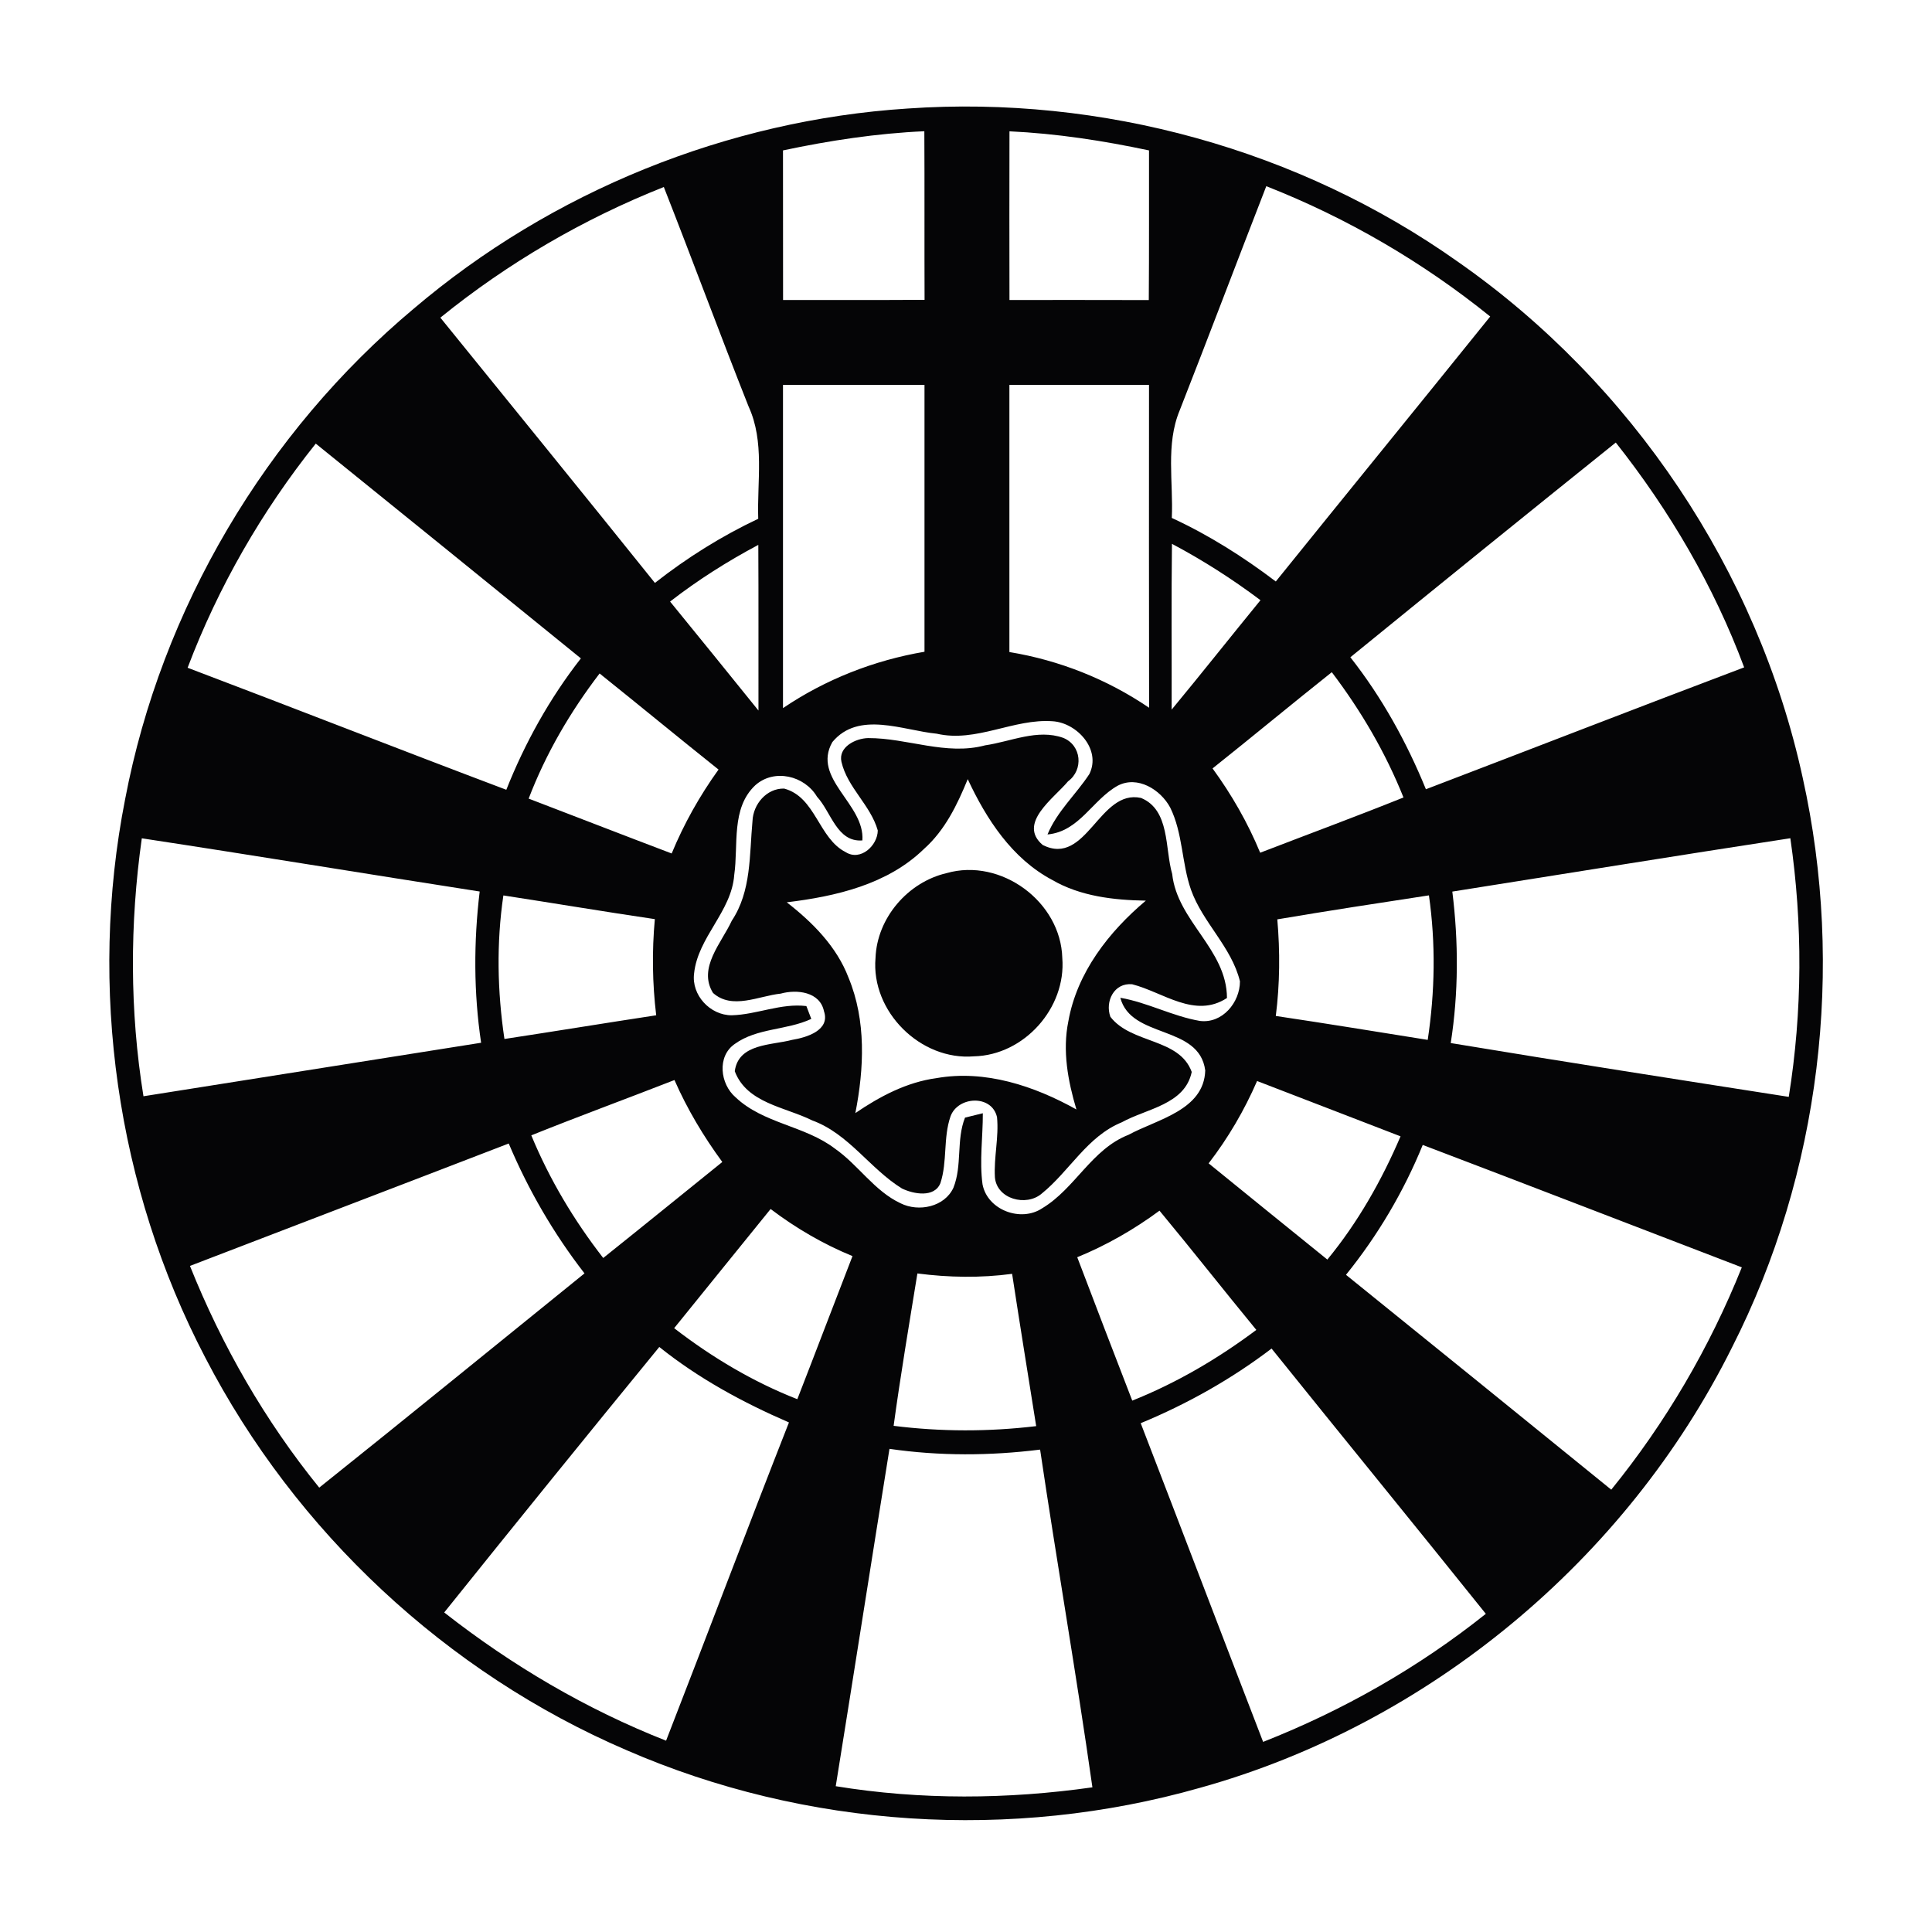 <?xml version="1.0" encoding="UTF-8" ?>
<!DOCTYPE svg PUBLIC "-//W3C//DTD SVG 1.1//EN" "http://www.w3.org/Graphics/SVG/1.1/DTD/svg11.dtd">
<svg width="256pt" height="256pt" viewBox="0 0 256 256" version="1.1" xmlns="http://www.w3.org/2000/svg">
<g id="#050506ff">
<path fill="#050506" opacity="1.00" d=" M 120.27 14.38 C 145.98 12.60 172.19 19.80 193.23 34.72 C 216.22 50.79 232.91 75.64 238.87 103.07 C 244.47 128.31 241.22 155.47 229.50 178.54 C 215.49 206.68 189.29 228.47 158.99 236.90 C 134.09 243.98 106.78 242.25 83.03 231.91 C 59.17 221.67 39.13 202.93 27.20 179.89 C 15.43 157.36 11.68 130.82 16.58 105.90 C 21.38 80.68 35.19 57.33 54.87 40.86 C 73.11 25.36 96.38 15.92 120.27 14.38 M 103.75 19.93 C 103.75 26.54 103.75 33.14 103.76 39.75 C 110.01 39.74 116.26 39.77 122.51 39.73 C 122.48 32.29 122.52 24.84 122.48 17.39 C 116.18 17.67 109.92 18.62 103.75 19.93 M 133.76 17.40 C 133.74 24.85 133.75 32.30 133.76 39.75 C 139.91 39.75 146.07 39.74 152.22 39.76 C 152.27 33.15 152.24 26.54 152.25 19.93 C 146.16 18.64 139.99 17.69 133.76 17.40 M 58.35 42.09 C 67.84 53.80 77.35 65.49 86.78 77.24 C 91.02 73.91 95.60 71.04 100.47 68.74 C 100.30 63.78 101.34 58.54 99.19 53.86 C 95.36 44.20 91.76 34.45 87.96 24.78 C 77.29 29.01 67.27 34.86 58.35 42.09 M 156.31 54.39 C 154.44 58.90 155.49 63.89 155.27 68.63 C 160.17 70.89 164.75 73.79 169.05 77.05 C 178.50 65.33 188.02 53.66 197.46 41.94 C 188.52 34.72 178.48 28.87 167.79 24.67 C 163.94 34.57 160.19 44.50 156.31 54.39 M 103.75 51.00 C 103.75 65.28 103.76 79.55 103.75 93.83 C 109.38 90.02 115.80 87.50 122.50 86.36 C 122.49 74.57 122.50 62.79 122.50 51.00 C 116.25 51.00 110.00 51.00 103.75 51.00 M 133.75 51.00 C 133.75 62.80 133.76 74.60 133.75 86.40 C 140.37 87.49 146.70 90.00 152.26 93.78 C 152.23 79.52 152.25 65.26 152.25 51.00 C 146.08 51.00 139.92 51.00 133.75 51.00 M 24.86 88.48 C 38.96 93.82 52.99 99.33 67.09 104.65 C 69.56 98.43 72.84 92.52 76.97 87.24 C 65.27 77.74 53.57 68.25 41.84 58.78 C 34.70 67.72 28.92 77.76 24.86 88.48 M 178.93 87.09 C 183.11 92.40 186.39 98.34 188.94 104.58 C 203.00 99.21 217.03 93.75 231.11 88.43 C 227.10 77.66 221.22 67.64 214.10 58.64 C 202.34 68.08 190.62 77.57 178.93 87.09 M 88.79 79.71 C 92.70 84.52 96.62 89.32 100.50 94.15 C 100.49 86.84 100.52 79.52 100.48 72.20 C 96.38 74.38 92.46 76.86 88.79 79.71 M 155.25 94.03 C 159.22 89.23 163.08 84.35 167.02 79.53 C 163.31 76.74 159.40 74.24 155.29 72.06 C 155.20 79.38 155.27 86.71 155.25 94.03 M 70.05 105.82 C 76.37 108.24 82.67 110.69 89.00 113.09 C 90.63 109.15 92.72 105.43 95.21 101.97 C 89.93 97.76 84.72 93.46 79.45 89.24 C 75.57 94.31 72.33 99.85 70.05 105.82 M 160.67 101.82 C 163.20 105.29 165.34 109.02 166.98 112.99 C 173.31 110.55 179.67 108.20 185.97 105.67 C 183.59 99.72 180.34 94.17 176.47 89.07 C 171.17 93.28 165.96 97.61 160.67 101.82 M 124.13 97.22 C 119.64 96.79 113.77 94.14 110.29 98.33 C 107.54 103.18 114.62 106.53 114.27 111.36 C 110.90 111.63 110.13 107.58 108.26 105.57 C 106.60 102.77 102.59 101.81 100.08 104.05 C 96.84 107.09 97.86 111.97 97.29 115.93 C 96.94 120.80 92.47 124.17 91.97 128.99 C 91.60 131.86 94.10 134.54 96.96 134.53 C 100.30 134.44 103.48 132.90 106.85 133.31 C 107.01 133.73 107.34 134.58 107.50 135.01 C 104.26 136.53 100.32 136.19 97.36 138.33 C 94.97 139.98 95.43 143.65 97.46 145.39 C 101.14 148.89 106.64 149.15 110.62 152.19 C 113.74 154.36 115.85 157.82 119.35 159.45 C 121.73 160.63 125.15 159.93 126.33 157.39 C 127.52 154.43 126.69 151.05 127.87 148.09 C 128.46 147.95 129.64 147.66 130.23 147.51 C 130.24 150.65 129.77 153.80 130.19 156.93 C 130.84 160.34 135.27 161.99 138.10 160.10 C 142.45 157.50 144.64 152.28 149.53 150.37 C 153.32 148.31 159.54 147.12 159.70 141.84 C 158.90 135.74 149.88 137.69 148.45 132.21 C 152.08 132.84 155.37 134.66 159.00 135.28 C 161.97 135.65 164.30 132.83 164.30 130.03 C 163.19 125.47 159.36 122.25 157.81 117.89 C 156.57 114.34 156.74 110.39 155.05 106.99 C 153.77 104.62 150.73 102.73 148.10 104.11 C 144.75 105.98 143.02 110.18 138.80 110.57 C 140.07 107.50 142.57 105.28 144.35 102.56 C 145.94 99.32 142.72 95.78 139.49 95.57 C 134.29 95.19 129.37 98.43 124.13 97.22 M 18.79 111.08 C 17.19 122.41 17.18 133.95 19.01 145.26 C 33.92 142.89 48.84 140.53 63.75 138.17 C 62.76 131.53 62.76 124.79 63.56 118.13 C 48.63 115.81 33.72 113.35 18.79 111.08 M 192.44 118.14 C 193.27 124.80 193.27 131.57 192.23 138.21 C 207.15 140.68 222.08 143.01 237.02 145.34 C 238.84 134.00 238.88 122.43 237.23 111.07 C 222.29 113.36 207.37 115.78 192.44 118.14 M 66.84 137.67 C 73.55 136.65 80.24 135.55 86.95 134.53 C 86.44 130.30 86.38 126.03 86.77 121.79 C 80.07 120.80 73.40 119.68 66.70 118.65 C 65.77 124.96 65.90 131.36 66.84 137.67 M 169.25 121.82 C 169.62 126.08 169.59 130.37 169.05 134.62 C 175.77 135.62 182.47 136.72 189.18 137.79 C 190.14 131.44 190.25 125.00 189.34 118.64 C 182.64 119.66 175.94 120.69 169.25 121.82 M 70.40 150.44 C 72.81 156.27 76.06 161.71 79.93 166.69 C 85.21 162.47 90.45 158.21 95.71 153.97 C 93.22 150.58 91.06 146.96 89.37 143.11 C 83.05 145.58 76.69 147.91 70.40 150.44 M 160.15 154.15 C 165.39 158.40 170.62 162.66 175.88 166.90 C 179.93 161.98 183.08 156.41 185.58 150.57 C 179.24 148.11 172.90 145.69 166.57 143.24 C 164.88 147.13 162.73 150.80 160.15 154.15 M 25.17 167.74 C 29.40 178.31 35.13 188.28 42.30 197.12 C 54.07 187.72 65.73 178.20 77.45 168.73 C 73.36 163.46 70.00 157.66 67.41 151.52 C 53.34 156.95 39.25 162.32 25.17 167.74 M 188.52 151.71 C 185.99 157.91 182.56 163.71 178.35 168.92 C 190.08 178.39 201.79 187.88 213.50 197.39 C 220.71 188.51 226.54 178.55 230.80 167.93 C 216.71 162.53 202.63 157.07 188.52 151.71 M 102.11 160.20 C 97.84 165.45 93.60 170.73 89.33 175.99 C 94.32 179.84 99.77 183.10 105.65 185.40 C 108.11 179.09 110.51 172.75 112.96 166.44 C 109.08 164.85 105.45 162.73 102.11 160.20 M 142.74 166.59 C 145.15 172.93 147.58 179.26 150.03 185.59 C 155.92 183.24 161.41 180.01 166.47 176.22 C 162.16 170.98 157.97 165.64 153.64 160.42 C 150.27 162.91 146.62 165.00 142.74 166.59 M 118.41 188.93 C 124.68 189.72 131.03 189.72 137.30 188.97 C 136.23 182.25 135.14 175.52 134.11 168.79 C 129.94 169.35 125.73 169.28 121.56 168.74 C 120.47 175.46 119.33 182.18 118.41 188.93 M 58.86 213.66 C 67.80 220.67 77.68 226.49 88.26 230.65 C 93.73 216.60 99.03 202.50 104.54 188.48 C 98.44 185.84 92.56 182.65 87.36 178.48 C 77.80 190.16 68.30 201.89 58.86 213.66 M 151.15 188.58 C 156.58 202.65 161.94 216.74 167.37 230.81 C 177.97 226.64 187.97 220.95 196.88 213.84 C 187.46 202.09 177.93 190.43 168.49 178.69 C 163.17 182.74 157.32 186.03 151.15 188.58 M 117.86 191.98 C 115.46 206.88 113.14 221.78 110.74 236.68 C 121.98 238.52 133.49 238.43 144.75 236.83 C 142.63 221.88 140.03 207.01 137.82 192.08 C 131.19 192.91 124.48 192.94 117.86 191.98 Z" />
<path fill="#050506" opacity="1.00" d=" M 130.54 98.76 C 133.93 98.27 137.47 96.55 140.88 97.77 C 143.32 98.75 143.60 102.01 141.52 103.53 C 139.68 105.76 134.77 109.09 138.17 111.97 C 143.99 114.87 145.64 104.52 151.19 105.73 C 155.05 107.32 154.34 112.45 155.32 115.80 C 155.99 122.07 162.56 125.78 162.58 132.24 C 158.33 135.02 154.13 131.47 150.02 130.42 C 147.62 130.19 146.40 132.70 147.13 134.73 C 149.90 138.34 156.27 137.52 157.91 142.04 C 157.00 146.38 151.92 146.89 148.64 148.71 C 144.06 150.57 141.72 155.18 138.03 158.16 C 135.98 159.92 132.07 158.89 131.83 155.99 C 131.68 153.33 132.37 150.68 132.11 148.03 C 131.43 145.01 126.93 145.24 125.95 147.92 C 124.96 150.77 125.55 153.91 124.61 156.77 C 123.81 158.75 121.03 158.22 119.51 157.48 C 115.25 154.85 112.46 150.22 107.62 148.46 C 104.05 146.68 98.95 146.18 97.36 141.94 C 97.86 138.25 102.20 138.52 104.95 137.79 C 106.84 137.48 110.05 136.54 109.18 133.99 C 108.65 131.40 105.56 131.07 103.45 131.66 C 100.54 131.96 97.02 133.84 94.48 131.57 C 92.43 128.26 95.62 124.93 96.96 122.01 C 99.58 118.08 99.29 113.27 99.71 108.78 C 99.80 106.56 101.58 104.44 103.90 104.49 C 108.10 105.61 108.44 111.09 112.07 112.92 C 114.02 114.14 116.29 112.05 116.31 110.04 C 115.36 106.68 112.29 104.37 111.50 100.96 C 111.04 98.98 113.39 97.83 115.03 97.80 C 120.22 97.78 125.35 100.15 130.54 98.76 M 128.23 103.24 C 126.85 106.62 125.21 110.02 122.43 112.49 C 117.60 117.20 110.73 118.78 104.25 119.56 C 107.67 122.22 110.87 125.43 112.44 129.56 C 114.79 135.24 114.50 141.57 113.34 147.49 C 116.58 145.28 120.15 143.39 124.08 142.86 C 130.53 141.72 137.04 143.89 142.63 147.01 C 141.51 143.25 140.76 139.25 141.56 135.34 C 142.70 128.88 146.92 123.47 151.83 119.34 C 147.57 119.27 143.16 118.77 139.41 116.59 C 134.10 113.77 130.70 108.54 128.23 103.24 Z" />
<path fill="#050506" opacity="1.00" d=" M 125.44 115.69 C 132.63 113.64 140.56 119.48 140.76 126.94 C 141.29 133.55 135.71 139.82 129.05 139.97 C 121.97 140.56 115.39 134.03 116.01 126.93 C 116.21 121.63 120.30 116.88 125.44 115.69 Z" />
</g>
</svg>

